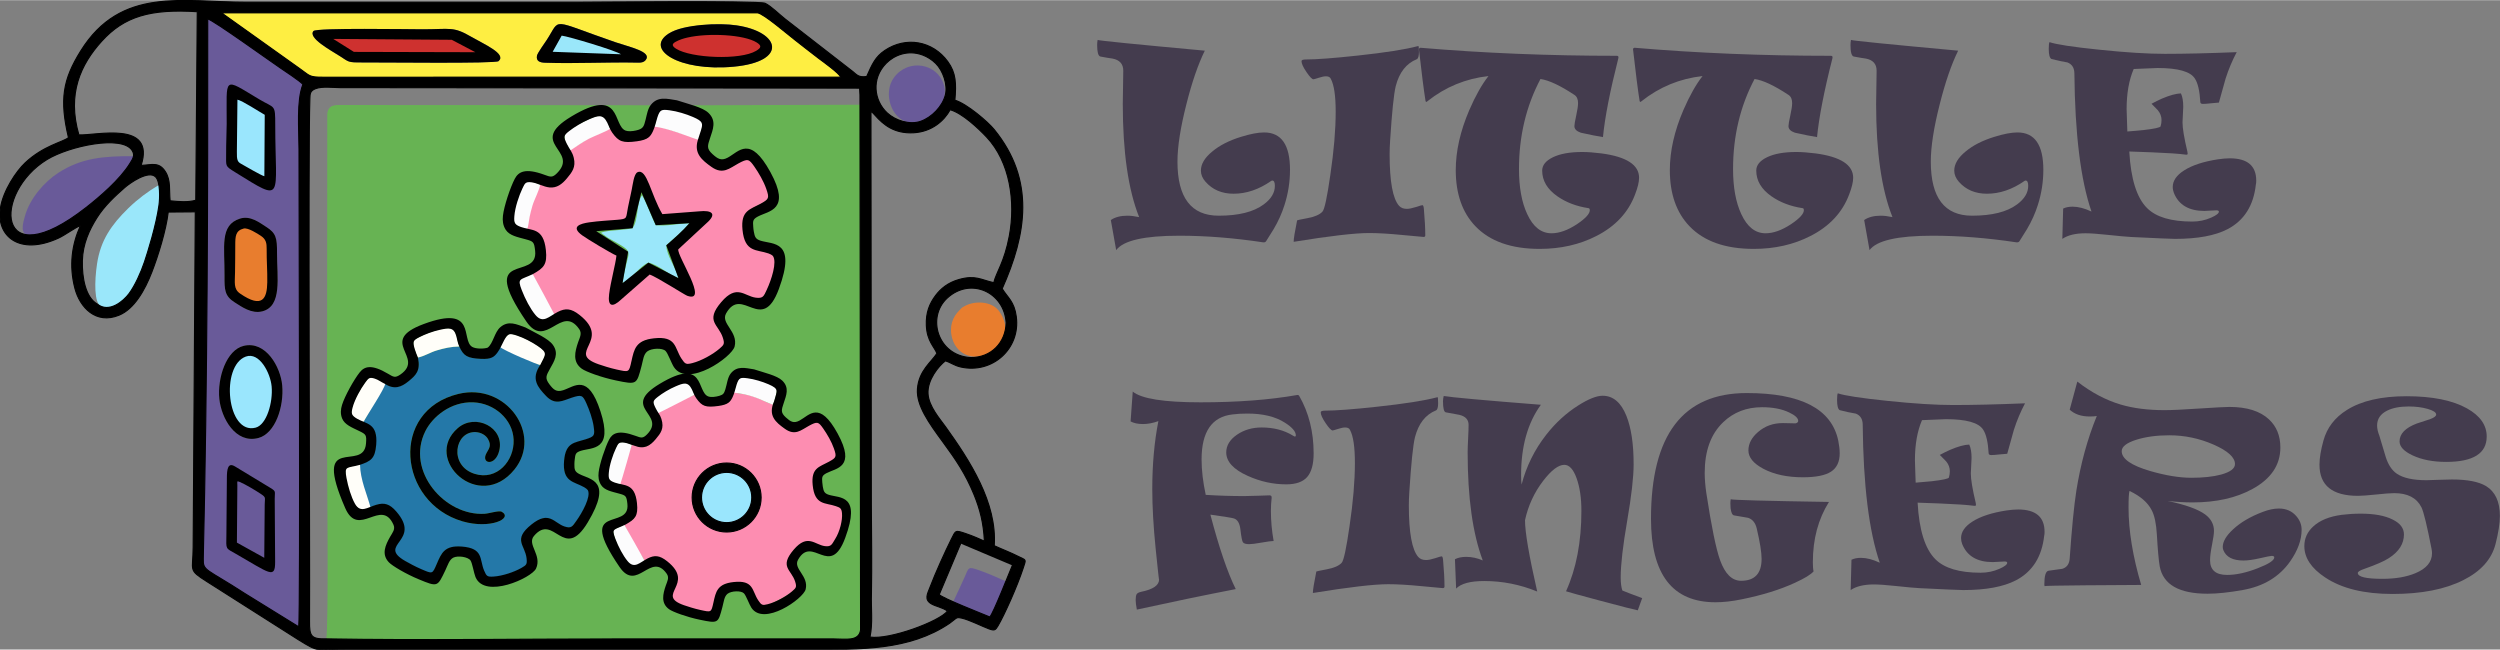 <?xml version="1.0" encoding="UTF-8"?>
<!DOCTYPE svg PUBLIC "-//W3C//DTD SVG 1.1//EN" "http://www.w3.org/Graphics/SVG/1.1/DTD/svg11.dtd">
<!-- Creator: CorelDRAW 2021 (64-Bit) -->
<svg xmlns="http://www.w3.org/2000/svg" xml:space="preserve" width="1970px" height="512px" version="1.1" style="shape-rendering:geometricPrecision; text-rendering:geometricPrecision; image-rendering:optimizeQuality; fill-rule:evenodd; clip-rule:evenodd"
viewBox="0 0 1970 511.64"
 xmlns:xlink="http://www.w3.org/1999/xlink"
 xmlns:xodm="http://www.corel.com/coreldraw/odm/2003">
 <rect x="0" y="0" width="1970" height="511.64" fill="#808080" stroke="none"/>
 <defs>
  <style type="text/css">
   <![CDATA[
    .str1 {stroke:black;stroke-width:2.36;stroke-linecap:round;stroke-linejoin:round;stroke-miterlimit:22.926}
    .str0 {stroke:black;stroke-width:0.9;stroke-linecap:round;stroke-linejoin:round;stroke-miterlimit:22.926}
    .fil12 {fill:none}
    .fil5 {fill:black}
    .fil3 {fill:#2478A8}
    .fil0 {fill:#67B353}
    .fil1 {fill:#695A99}
    .fil7 {fill:#9AE6FD}
    .fil6 {fill:#9AE7FA}
    .fil9 {fill:#CE312F}
    .fil8 {fill:#E87D2E}
    .fil10 {fill:#FCFCFD}
    .fil2 {fill:#FD8DB1}
    .fil4 {fill:#FEEE42}
    .fil11 {fill:#FFFEF9}
    .fil13 {fill:#443C4E;fill-rule:nonzero}
   ]]>
  </style>
 </defs>
 <g id="Layer_x0020_1">
  <g id="_2259562636768">
   <g>
    <path class="fil0" d="M257.07 503.24c75.84,1.32 152.9,0.05 228.87,0.05l171.02 0c9.43,0 19.77,2.24 21.18,-6.94l-0.41 -414.01 -129.56 0.46 -158.24 -0.17 -119.03 -0.06c-6.99,-0.07 -11.93,-0.49 -13.01,6.67l-0.2 256.07c0,20.31 1.37,149.5 -0.62,157.93z"/>
    <path class="fil1" d="M172.85 314.31c-1.73,-16.75 5.55,-38.77 19.24,-41.98 17.4,-4.09 28.95,16.63 30.28,31.08 1.53,16.77 -5.43,38.06 -18.8,41.56 -17.98,4.71 -29.17,-15.72 -30.72,-30.66zm16.21 -142.21c8.24,-2.65 15.5,3.23 20.62,6.45 7.97,5.01 8.65,8.84 8.62,20.75 -0.06,19.16 4.25,41.8 -11.64,45.86 -8.49,2.16 -16.4,-3.72 -21.64,-7.01 -7.96,-5 -8.17,-9.77 -8.09,-20.85 0.17,-23.22 -3.97,-40.04 12.13,-45.2zm46.91 323.12c1.37,-11.58 0.43,-339.38 0.43,-377.93 0,-15.34 -2.05,-37.91 3.09,-51 -3.39,-3.87 -74.51,-53.37 -77,-54.1 0.08,92.05 -0.11,186.83 -0.9,279.12 -0.4,46.13 -2.61,91.83 -2.87,138.01 -0.14,23.42 -4.51,14.31 34.1,39.36l43.15 26.54z"/>
    <path class="fil2" d="M460.74 178.37c6.67,-2.79 18.09,-2.99 25.52,-3.63 8.64,-0.74 8.1,-2.8 9.89,-11.45 0.96,-4.66 1.5,-9.55 2.47,-14.11 0.77,-3.66 2.11,-11.13 5.05,-12.42 5.22,-1.16 8.59,18.02 18.27,33.39 1.23,0.17 26.81,-1.78 29.65,-2.09 9.93,-1.06 12.68,0.11 3.76,7.81l-22.44 20.43c-1.13,5.16 20.81,40.41 8.63,34.49 -2.11,-0.75 -23.97,-13.88 -29.6,-15.83l-23.78 19.56c-2.96,2.79 -0.82,4.71 -6.45,3.08 -2.48,-6.29 6.23,-29.27 7.15,-38.14 -4.97,-2.1 -14.24,-8.15 -19.11,-11.06 -5.64,-3.36 -9.92,-1.79 -9.01,-10.03zm19.89 -77.66c-1.96,1.68 -12.33,5.77 -16.43,7.85 -5.5,2.8 -10.81,8.05 -15.69,8.49 3.78,9.19 5.55,12.01 -0.97,21.81 -8.84,8.58 -8.33,9.07 -21.93,5.98 -1.5,4.02 -5.33,12.01 -6.82,17.03 -0.81,2.76 -1.49,6.32 -1.95,8.75 -0.75,3.9 -0.83,7.01 -2.12,9.53 8.84,5.09 11.62,2.31 14.54,15.11 0.61,5.62 0.48,9.95 -2.36,14.33 -2.99,4.59 -4.92,3.2 -7.94,6.66 0.28,0.28 17.49,31.51 17.52,31.66 7.89,-2.94 11.89,-8.23 24.45,4.82 10.32,10.73 -3.35,20.25 -0.64,28.68 3.73,6.41 27.1,11.61 36,11.13 1.5,-7.92 3.76,-20.01 10.3,-23.65 7.83,-3.57 20.07,-2.77 25.01,4.7 5.28,8 5.43,18.95 18.72,12.15 5.03,-2.22 17.98,-9.96 20.72,-14.44 1.28,-11.81 -16.02,-16.34 -3.17,-32.08 15.45,-17.56 17.16,-2.02 32.05,-3.95 5,-4.16 12.65,-24.78 10.87,-33.93 -10.05,-7.77 -22.73,0.24 -24.86,-20.02 -1.61,-21.37 13.11,-16.17 19.61,-25.62 2.09,-7.79 -10.42,-25.32 -14.43,-30.4 -11.45,-0.26 -15.93,12.63 -27.94,6.78 -10.11,-4.92 -15.8,-13.16 -12.27,-23.81 -5.65,0.43 -26.61,-8.28 -35.89,-9.64 -5.13,9.17 -0.74,10.58 -14.72,12.15 -14.11,1.57 -13.22,-2.88 -19.66,-10.07z"/>
    <path class="fil3" d="M361.29 310.21c37.51,-9.06 66.51,31.85 44.1,59.56 -27.78,34.33 -72.79,-8.27 -44.61,-32.64 13.76,-11.91 36.97,-0.64 32.66,17.68 -3.03,12.9 -14.83,10.52 -10.07,2.02 2.14,-3.82 4.06,-5.98 1.14,-11.12 -1.61,-2.83 -5.3,-5.19 -9.64,-5.4 -16.7,-0.8 -21.37,26.46 -0.87,32.9 17.66,5.55 31.41,-10.32 30.74,-26.89 -0.65,-16.16 -15.25,-28.82 -31.79,-29.47 -17.8,-0.69 -32.16,11.43 -37.77,22.69 -15.69,31.5 15.51,67.16 46.81,65.13 3.45,-0.22 11.3,-2.77 13.36,-1.6 9.25,5.29 -9.22,13.88 -30.81,7.59 -50.89,-14.83 -57.76,-87.28 -3.25,-100.45zm-32.21 -28.59c2.24,10.51 -1.73,13.82 -7.39,18.45 -5.49,4.5 -10.88,6.82 -18.46,1.91 -5.35,10.17 -11.47,20.28 -16.95,30.58 7.17,5.46 10.9,4.53 9.83,17.64 -0.88,10.9 -4.05,12.53 -12.81,15.51 -1.02,12.39 4.81,24.1 7.48,34.27 9.88,-4.05 14.26,-4.87 21.26,3.22 20.46,23.65 -16.13,25.54 6.68,38.69 4.85,2.79 16.28,9.33 22.21,9.64 6.44,-11.63 5.5,-22.09 22.75,-20.74 20.11,1.57 11.72,13.37 19.92,23.68 7.28,1.46 22.01,-3.31 28.66,-7.56 1.25,-0.8 2.29,-1.85 2.93,-2.59 1.84,-14.29 -13.12,-17.4 3.77,-30.98 16.68,-13.43 18.35,3.44 30.66,2.22 3.93,-2.45 17.41,-22.67 14.24,-29.32 0,-0.05 -2.81,-2.54 -3.16,-2.74 -8.12,-4.7 -17.58,-3.38 -16.02,-20.66 1.6,-17.75 11.59,-12.56 23.1,-19.18 2.5,-9.02 -4.52,-25.86 -8.51,-31.5 -2.58,-1.06 -4.8,-0.57 -7.07,0.05 -7.66,2.07 -13.8,7.81 -21.59,-0.31 -6.68,-6.97 -12.1,-13.54 -4.61,-24.46 -2.45,-0.1 -12.73,-6.13 -15.84,-7.58 -2.62,-1.22 -4.22,-2.2 -7.48,-3.33 -2.98,-1.03 -5.51,-2.62 -8.63,-3.28 -4.88,5.75 -3.84,9.67 -15.12,9.09 -10.78,-0.56 -13.29,-1.97 -16.75,-9.51 -6.87,0.15 -11.87,1.34 -17.64,3.01 -5.85,1.68 -9.38,4.46 -15.46,5.78z"/>
    <path class="fil4" d="M437.94 49.02c-6.37,0 -16.2,2.02 -14.8,-5.37 0.38,-2 6.22,-10.09 7.74,-12.42 11.43,-17.49 1.54,-16.21 54.22,1.91 11.16,3.84 28.89,7.41 23.72,13.96 -2.48,2.92 -5.79,1.92 -10.88,1.93l-60 -0.01zm112.84 -29.19c58.7,-7.29 80.62,27.61 27.22,32.56 -43.12,4 -70.26,-13.85 -51.08,-26.11 6.73,-4.3 14.92,-5.34 23.86,-6.45zm-265.86 29.19c-10.87,0.06 -9.97,-0.41 -16.87,-4.83 -7.61,-4.86 -25.59,-14.53 -21.04,-19.91 2.27,-2.67 76.36,-1.37 85.92,-1.37 21.95,0 24.02,-2.5 38.46,5.93 9.94,5.8 28.06,13.49 21.46,19.17 -2.38,2.06 -91.22,0.92 -107.93,1.01zm261.03 11.61l116.54 0.01c-0.65,-2.76 -31.4,-25.83 -36.32,-29.58 -5.23,-3.98 -24.3,-20.48 -29.16,-21.12l-422.47 0 61.71 44.01c7.9,5.44 6.77,6.8 18.66,6.72l291.04 -0.04z"/>
    <path class="fil5" d="M361.29 310.21c-54.51,13.17 -47.64,85.62 3.25,100.45 21.59,6.29 40.06,-2.3 30.81,-7.59 -2.06,-1.17 -9.91,1.38 -13.36,1.6 -31.3,2.03 -62.5,-33.63 -46.81,-65.13 5.61,-11.26 19.97,-23.38 37.77,-22.69 16.54,0.65 31.14,13.31 31.79,29.47 0.67,16.57 -13.08,32.44 -30.74,26.89 -20.5,-6.44 -15.83,-33.7 0.87,-32.9 4.34,0.21 8.03,2.57 9.64,5.4 2.92,5.14 1,7.3 -1.14,11.12 -4.76,8.5 7.04,10.88 10.07,-2.02 4.31,-18.32 -18.9,-29.59 -32.66,-17.68 -28.18,24.37 16.83,66.97 44.61,32.64 22.41,-27.71 -6.59,-68.62 -44.1,-59.56z"/>
    <path class="fil6" d="M79.72 241.28c8.61,3.56 18.86,-4.2 22.72,-9.45 4.68,-6.37 9.13,-16.46 12.02,-25 3.4,-10.08 15.88,-51.16 10.74,-61.25 -8.67,5.11 -16.85,11.25 -24.09,18.32 -13.38,13.07 -21.88,25.31 -24.63,43.74 -2.05,13.71 -2.44,31.3 3.24,33.64z"/>
    <path class="fil1" d="M20.52 184.64c15.06,4.36 41.13,-14.7 48.36,-20.35 11.49,-8.99 31.24,-26.96 37.17,-41.42 -25.03,-0.16 -42.14,1.51 -60.26,13.24 -10.48,6.79 -22.31,19.85 -26.2,34.2 -1.14,4.18 -3.65,11.95 0.93,14.33z"/>
    <path class="fil6" d="M525.03 193.12c3.2,-3 6.02,-5.24 9.44,-8.29 1.58,-1.41 2.86,-2.81 4.59,-4.36l4.2 -4.76c-8.63,0.24 -18.39,2.53 -26.51,1.57 -3.75,-7.07 -6.54,-16.55 -10.81,-23.58 -4.64,5.96 -2.6,19.31 -7.51,25.96 -4.12,0.96 -8.76,1.18 -12.61,1.59 -3.34,0.36 -9.51,0.6 -12.26,2.05l5.52 3.92c24.06,13.62 15.21,6.93 11.48,35.73 7.57,-3.5 13.36,-13.31 20.38,-16.19 7.74,1.54 16.47,9.94 23.67,12.25 -1.59,-7.78 -9.53,-17.85 -9.58,-25.89z"/>
    <path class="fil1" d="M716.9 96.52c8.71,1.08 20.08,-3.9 24.75,-12.96 3.09,-5.98 3.49,-12.27 2.11,-16.95 -4.95,-16.76 -27.97,-21.18 -39.38,-5.6 -8.68,11.85 -2.5,32.99 12.52,35.51z"/>
    <path class="fil5" d="M189.06 379.65c4.13,1.75 11.94,6.36 16.44,9.36 4.4,2.94 3.14,2.8 3.09,8.36l-0.36 42 -21.55 -11.98 0.35 -45.12c0.03,-3.02 -0.75,-3.79 2.03,-2.62zm-3.84 -12.25c-5.52,-3.34 -6.49,1.52 -6.45,9.89l-0.37 44.03c-0.2,11.89 -0.84,10.17 7.53,14.97 26.39,15.14 30.95,20.11 30.87,6.24l-0.32 -49.6c-0.04,-5.85 1.32,-5.79 -3.41,-8.65l-27.85 -16.88z"/>
    <path class="fil7" d="M193.65 279.6c-22.14,7.38 -16.59,64.4 7.81,58.42 8.67,-2.28 15.47,-21.12 14.34,-33.73 -0.94,-10.4 -11.35,-28.65 -22.15,-24.69z"/>
    <path class="fil8" d="M780.53 277.22c12.47,-8.03 15.3,-20.41 6.76,-32.2 -5.75,-7.94 -19.16,-8.53 -27.35,-3.88 -2.68,1.53 -1.54,0.86 -3.94,3.21 -5.16,5.03 -8.38,12.74 -5.6,22.34 3.87,13.29 18.15,18.24 30.13,10.53z"/>
    <path class="fil5" d="M193.65 280.82c10.8,-3.96 19.46,13.07 20.4,23.47 1.14,12.61 -3.92,30.23 -12.59,32.51 -22.71,5.98 -27.92,-48.59 -7.81,-55.98zm-20.8 33.49c1.55,14.94 12.74,35.37 30.72,30.66 13.37,-3.5 20.33,-24.79 18.8,-41.56 -1.33,-14.45 -12.88,-35.17 -30.28,-31.08 -13.69,3.21 -20.97,25.23 -19.24,41.98z"/>
    <path class="fil8" d="M192 178.34c-6.43,1.64 -8.37,7.75 -8.35,14.92 0.02,7.01 0.4,14.03 0.34,21.04 -0.07,8.08 -0.17,14.9 5.14,18.56 27.26,18.81 22.2,-13.1 22.26,-30.56 0.03,-8.35 1.13,-14.07 -4.62,-17.87 -2.5,-1.65 -11.36,-6.96 -14.77,-6.09z"/>
    <path class="fil7" d="M209.23 139.61l0.44 -50.38c-5.03,-2.8 -19,-10.55 -23.16,-11.5 -0.28,13.67 -0.36,27.94 -0.65,41.61 -0.2,9.78 1.62,10.4 9.01,14.5 2.54,1.4 11.65,5.14 14.36,5.77z"/>
    <path class="fil9" d="M375.83 41.18c-0.22,-0.34 -14.03,-10.44 -19.84,-10.8l-94.64 -1.13c0.79,3.44 8.16,7.18 11.3,9.31 3.16,2.14 4.47,3.45 6.54,3.41 29.37,-0.46 69.36,2.54 96.64,-0.79z"/>
    <path class="fil9" d="M531.18 38.57c9.92,8.54 55.57,9.85 66.69,1.18 3.55,-2.77 1.86,-5.71 -1.58,-7.63 -13.06,-7.31 -52.97,-7.53 -64.67,-0.14 -2.97,1.88 -3.22,4.19 -0.44,6.59z"/>
    <path class="fil10" d="M515.69 99.64c11.71,1.18 32.93,10.38 34.6,10.22 1.73,-0.16 3.61,-11.54 3.2,-14.24 -4.46,-4.11 -23.69,-11.86 -31.74,-9.72 -5.06,3.27 -4.5,8.86 -6.06,13.74z"/>
    <path class="fil11" d="M329.08 281.62c6.08,-1.32 9.61,-4.1 15.46,-5.78 5.77,-1.67 10.77,-2.86 17.64,-3.01 -2.18,-4.74 -1.83,-10.09 -5.25,-13.93 -7.14,-2.71 -27.12,5.63 -31.15,9.36 -0.53,4.98 1.81,9.53 3.3,13.36z"/>
    <path class="fil10" d="M449.13 118.53c3.8,-2.29 9.57,-6.65 15.07,-9.45 4.1,-2.08 14.61,-6.12 16.56,-7.79 -2.35,-10.41 -6.39,-12.55 -16.48,-7.65 -6.31,3.07 -16.42,7.66 -19.39,12.65 -0.36,4.92 2.2,8.94 4.24,12.24z"/>
    <path class="fil11" d="M286.1 332.88c3.47,-6.51 16.82,-26.2 17.67,-31.14 -4.34,-2.1 -7.49,-4.76 -12.73,-4.47 -3.81,2.9 -15.35,21.31 -14.22,29.04 2.33,2.93 5.43,5.5 9.28,6.57z"/>
    <path class="fil10" d="M436.88 247.64c-0.08,-0.37 -17.18,-32.25 -17.48,-32.54l-11.24 5.28c1.8,8.03 5.83,17.09 9.57,23.04 5.11,8.14 10.26,12.98 19.15,4.22z"/>
    <path class="fil10" d="M415.49 180.23c0.92,-2.3 1.12,-5.71 1.87,-9.61 0.47,-2.43 1.4,-5.99 2.22,-8.75 1.48,-5.02 5.8,-12.85 6.03,-16.64 -4.05,-1.46 -6.45,-2.83 -11.38,-1.84 -3.83,3.92 -12.16,25.47 -8.73,32.21 2.22,3.27 6.03,4.24 9.99,4.63z"/>
    <path class="fil11" d="M394.05 273.25c2.73,2.73 30.76,14.65 31.95,14.19 1.63,-3.39 3.8,-5.68 3.63,-10.25 -2.97,-4.56 -21.45,-14.92 -28.47,-14.23 -2.86,2.18 -6,6.15 -7.11,10.29z"/>
    <path class="fil1" d="M751.11 474.03l29.53 12.65 12.68 -28.52c-3.61,-1.4 -12.23,-5.66 -21.35,-8.83 -9.49,-3.29 -8.3,-2.65 -11.91,5.39 -2.9,6.48 -5.91,12.85 -8.95,19.31z"/>
    <path class="fil11" d="M292.01 399.77c-2.67,-10.18 -8.19,-21.87 -8.32,-34.19l-11.67 2.74c0.04,8.27 1.91,23.04 8.35,30.22 4.2,4.68 6.44,3.19 11.64,1.23z"/>
    <path class="fil6" d="M434.43 41.7l60.48 1.75c-3.18,-2.63 -46.97,-16.04 -52.31,-16.6l-8.17 14.85z"/>
    <path class="fil5" d="M361.88 272.83c3.46,7.54 6.27,9.21 17.05,9.77 8.46,0.44 10.57,-1.63 13.15,-5.11 2.15,-2.92 3.57,-6.59 5.24,-9.65 2.99,-5.48 4.21,-5.46 10.07,-3.56 5.25,1.7 11.69,5.06 16.29,8.18 8.47,5.74 6.01,6.68 2.02,14.98 -7.49,10.92 -2.03,17.49 4.65,24.46 7.31,7.62 13.2,3.52 20.23,1.28 7.76,-2.49 8.55,-2.04 11.51,4.51 2.34,5.19 4.81,12.13 5.69,18.07 1.1,7.41 0.58,8 -6.33,10.24 -8.71,2.81 -15.63,2.28 -16.94,16.67 -1.56,17.29 7.77,16.43 15.9,21.13 1.08,0.62 2.14,1.43 2.89,2.44 2.39,5 -4.29,17.29 -9.32,24.28 -2.98,4.14 -3.81,5.93 -9.16,4.16 -8.23,-2.71 -11.98,-12.87 -26.06,-1.55 -14.96,12.03 -5.02,16.01 -3.82,26.67 0.53,4.69 -0.07,5.24 -4.09,7.55 -5.61,3.22 -14.95,6.38 -21.98,6.81 -4.84,0.29 -5.46,-0.16 -7.4,-4.77 -3.75,-8.92 -0.32,-17.54 -17.51,-18.88 -13.8,-1.08 -16.14,5.22 -19.82,13.74 -3.48,8.07 -3.2,7.88 -12.05,4.11 -4.85,-2.06 -9.87,-4.84 -12.75,-6.47 -22.81,-13.15 13.44,-15.31 -7.02,-38.96 -5.43,-6.27 -9.57,-7.15 -15.76,-5.35 -6.98,2.03 -12.56,6.91 -16.87,-0.85 -3.02,-5.44 -5.32,-13.25 -6.64,-20.24 -1.86,-9.92 0.27,-7.52 10.64,-10.39 8.76,-2.98 11.88,-5 12.77,-15.9 1.38,-17.07 -7.82,-16.17 -15.03,-20.4 -4.51,-2.64 -4.85,-4.03 -3.55,-8.95 1.69,-6.36 6.32,-14.59 9.88,-19.46 2.55,-3.47 3.2,-4.65 7.68,-3.17 2.71,0.89 4.85,2.64 7.79,4.05 7.58,4.92 13.17,2.5 18.66,-1.99 5.67,-4.64 9.69,-8.15 7.45,-18.66 -0.81,-2.06 -1.83,-4.33 -2.53,-6.76 -1.67,-5.87 -1.45,-6.73 3.55,-9.3 4.28,-2.21 10.64,-4.64 16.34,-5.87 6.75,-1.45 10.88,-2.31 12.89,4.99 0.71,2.6 1.02,5.38 2.29,8.15zm-92.35 46.02c-1.07,3.5 -1.41,7.12 0.09,10.77 2,4.88 7.59,7 13.33,9.79 5.55,2.7 5.98,3.13 5.46,9.89 -1.8,23.51 -42.99,-10.04 -16.36,50.94 10.54,24.13 28.38,-8.42 37.99,13.03 1.65,3.69 -0.82,6.33 -2.63,9.53 -3.69,6.53 -7.03,13.68 -1.04,20.06 2.71,2.88 13.53,9.28 23.57,13.43 15.07,6.24 14.72,5.98 20.96,-7.01 2.05,-4.26 3.02,-8.23 6.22,-10 3.63,-1.88 11.77,-0.65 13.65,2.2 1.46,2.2 2.61,9.9 3.92,13.06 7.29,17.53 44.33,0.68 47.72,-6.74 4.86,-10.62 -7.31,-18.93 -1.67,-25.62 15.85,-18.82 23.37,20.94 42.38,-10.68 20.17,-33.56 1.77,-33.64 -6.74,-38.21 -3.66,-1.96 -3.76,-3.78 -3.75,-7.7 0,-1.23 0.09,-2.45 0.25,-3.7 0.5,-4.03 0.54,-5.52 4.89,-6.86 8.86,-2.74 25.51,0.05 15.41,-31.05 -9.88,-30.42 -20.39,-19.53 -29.46,-16.65 -5.37,1.71 -7.67,-0.57 -10.83,-4.75 -3.7,-4.91 -2.43,-6.86 0.47,-12.14 3.26,-5.91 7.37,-11.77 2.32,-18.85 -3.57,-5.01 -13.67,-9.35 -21.55,-13.7 -7.11,-2.53 -13.45,-5.77 -19.87,-0.26 -4.65,3.99 -5.59,12.7 -9.94,16.11 -2.56,0.98 -9.22,1.2 -12.23,-0.58 -9.21,-5.43 3.9,-33.64 -38.25,-18 -36.87,13.67 1.51,26.04 -18.34,39.78 -4.14,2.86 -5.43,1.96 -9.64,-0.55 -13.26,-7.9 -18.76,-5.77 -22.42,-1.16 -4.49,5.65 -11.8,18.75 -13.91,25.62z"/>
    <path class="fil5" d="M374.58 40.96l-95.71 -0.25 -16.29 -10.23 93.41 0.7 18.59 9.78zm-127.57 -16.68c-4.55,5.38 13.43,15.05 21.04,19.91 6.9,4.42 6,4.89 16.87,4.83 16.71,-0.09 105.55,1.05 107.93,-1.01 6.6,-5.68 -11.52,-13.37 -21.46,-19.17 -14.44,-8.43 -16.51,-5.93 -38.46,-5.93 -9.56,0 -83.65,-1.3 -85.92,1.37z"/>
    <g>
     <path class="fil5" d="M678.14 496.35c-1.41,9.18 -11.75,6.94 -21.18,6.94l-171.02 0c-75.97,0 -153.03,1.27 -228.87,-0.05 -12.09,0.32 -13.25,-2.25 -13.17,-13.9 0.37,-51.72 -1.22,-371.9 0.27,-411.64 0.14,-3.93 0.09,-6.31 4.46,-8 5.28,-2.05 13.97,-0.84 19.29,-0.84l409.46 0.41 0.28 5.38 0.48 421.7zm105.31 -66.51c6.4,2.96 12.72,5.27 19.11,8.52 6.21,3.17 6.15,1.65 3.76,8.99 -4.69,14.35 -14.77,36.88 -19.84,45.5 -2.07,3.52 -2.75,4.11 -7.12,2.52 -5.35,-1.96 -15.22,-7.03 -21.41,-8.46 -3.71,-0.86 -3.88,-0.46 -6.71,1.76 -1.21,0.94 -2.45,1.93 -2.97,2.29 -31.94,21.66 -70.72,20.53 -109.32,20.53l-365.02 0c-25.89,-0.04 -21.89,2.87 -38.67,-7.5l-72.17 -45.86c-15.03,-9.55 -10.99,-8.15 -10.88,-26.86l1.68 -264.53 -21.33 0.18c-1.72,14.59 -8.03,34.64 -12.84,47.11 -5.6,14.54 -14.01,29.27 -25.9,34.14 -18.25,7.47 -30.86,-6.17 -34.77,-21.05 -4.75,-18.09 -2.36,-34.64 4.34,-49.48 -3.56,1.03 -12.22,7.47 -17.36,9.82 -30.97,14.15 -49.11,-1.86 -45.7,-23.59 2.18,-13.92 12.58,-29.2 19.47,-35.68 14.51,-13.64 29.66,-16.31 34.16,-19.9 -7.08,-30.02 -4.45,-45.65 9.66,-68.32 31.77,-51.04 80.46,-38.37 131.3,-38.37l258.02 0c8.56,0 145.24,-1.41 149.95,0.82 4.75,2.24 11.17,8.76 15.68,12.29l53.44 41.49c3.34,2.77 4.69,4.79 10.95,3.91 4.39,-9.83 6.79,-15.47 14.29,-20.52 16.51,-11.13 37.6,-7.67 49.61,8.79 6.48,8.88 6.72,17.22 5.58,30.37 9.62,2.92 26.08,17.14 30.95,23.11 32.55,39.98 25.46,82.51 6.33,125.44 4.29,7.08 9.55,9.99 11.13,22.12 3.3,25.25 -18.92,45.06 -43.63,39.61 -5.44,-1.21 -7.85,-3.55 -12.26,-4.88 -5.29,4.05 -14.38,15.04 -13.68,26.04 0.63,9.92 9.38,19.76 13.83,25.99 18.98,26.53 40.69,59.73 38.34,93.66zm-7.74 -3.58c-2.78,-1.29 -9.21,-4.13 -14.69,-5.96 -8.41,-2.8 -7.81,-2.76 -11.48,4.62 -4.6,9.22 -12.5,26.57 -16.59,37.42 -2.04,5.4 -4.92,9.86 1,13.32 3.53,2.05 8.63,2.73 12.69,5.66 -6.05,8.08 -45.71,22.9 -61.11,20.5 2.39,-10.96 0.74,-23.02 1.16,-34.34 0.41,-21.4 0.06,-47.77 -0.09,-70.51l-0.29 -309.5c1.51,1.26 1.88,1.65 3.3,3.24 6.74,7.55 15.21,14.54 30.37,13.71 14.32,-0.8 24.07,-9.51 28.74,-18.15 9.54,2.65 22.35,14.77 28.73,21.54 18.44,19.59 22.96,50.99 17.9,77.92 -3.89,20.72 -10.28,28.64 -12.26,36.84 -10.26,-2.24 -14.31,-6.17 -27.43,-2.48 -8.61,2.42 -14.39,7.25 -18.35,12.52 -4.83,6.42 -7.78,13.53 -7.35,23.68 0.52,12.3 6.32,16.77 8.34,22.01 -4.14,6.65 -14.26,13.48 -15.35,27.99 -0.97,12.89 9.05,26.85 19.99,41.75 10.47,14.28 17.88,25.14 24.62,41.59 4.65,11.36 7.5,22.38 8.15,36.63zm22.04 19.1c-2.65,6.17 -14.99,37.86 -17.78,40.64 -4.72,-1.99 -38.27,-15.16 -39.87,-17.69l16.91 -40.17 40.74 17.22zm-4.89 -191.19c-0.41,15.65 -11.71,27.48 -28.04,27.44 -26.05,-1.6 -34.81,-31.81 -18.44,-46.91 18.26,-16.84 45.01,-4.88 46.48,19.47zm-716.22 -14.74c-9.2,-5.23 -12.07,-20.62 -11.74,-34.16 0.33,-13.44 5.62,-24.55 11.35,-33.68 6.09,-9.72 14.66,-17.5 22,-23.96 3.92,-3.46 18.72,-13.99 24.35,-8.45 3.93,3.88 3.37,17.3 2.7,22.19 -2.19,15.97 -9.08,37.81 -11.45,44.84 -2.89,8.55 -7.43,18.55 -12.11,24.92 -4.32,5.89 -15.81,15.81 -25.1,8.3zm-39.53 -113.96c17.64,-10.7 58.85,-19.4 66.9,-7.27 2.61,3.94 0.73,6.57 -1.44,10.14 -7.95,13.08 -24.59,27.11 -34.65,34.98 -71.83,56.21 -73.71,-11.82 -30.81,-37.85zm25.05 -19.35c-9.47,-32.53 1.52,-55.6 17.87,-73.72 17.91,-19.85 38.73,-25.7 75.42,-23.36l-1.17 148.58c-6.34,1.83 -13.67,1.07 -20.22,0.44 -0.91,-8.34 0.72,-16.09 -3.83,-23.09 -5.06,-7.77 -10.51,-5.22 -19.04,-4.8 11.51,-35.63 -35.79,-23.33 -49.03,-24.05zm682.81 -31.57c-2.25,9.09 -10.68,17.79 -19.54,20.89 -8.55,3 -19.9,-0.65 -26.33,-6.64 -10.47,-9.73 -12.68,-27.14 -0.77,-39.15 6.25,-6.31 17.02,-10.85 28.77,-6.47 3.57,1.33 7.27,3.62 10.31,6.64 5.7,5.65 9.52,16.82 7.56,24.73zm-552.15 392.89c-30.56,-19.83 -32.88,-17.47 -32.65,-27.25 3.24,-139.14 3.63,-285.74 3.51,-425.51 5.12,1.49 48.54,32.8 57.18,38.65 3.2,2.17 15.52,10.3 17.85,12.96 -5.14,13.09 -3.09,35.66 -3.09,51 0,38.55 1.16,364.88 -0.22,376.46l-42.58 -26.31zm62.09 -406.77c-11.89,0.08 -10.76,-1.28 -18.66,-6.72l-61.71 -44.01 422.47 0c4.86,0.64 23.93,17.14 29.16,21.12 6.65,5.08 12.49,9.94 19.12,14.87 2.88,2.15 16.55,11.92 17.2,14.71l-116.54 -0.01 -291.04 0.04z"/>
     <path id="_1" class="fil12 str0" d="M678.14 496.35c-1.41,9.18 -11.75,6.94 -21.18,6.94l-171.02 0c-75.97,0 -153.03,1.27 -228.87,-0.05 -12.09,0.32 -13.25,-2.25 -13.17,-13.9 0.37,-51.72 -1.22,-371.9 0.27,-411.64 0.14,-3.93 0.09,-6.31 4.46,-8 5.28,-2.05 13.97,-0.84 19.29,-0.84l409.46 0.41 0.28 5.38 0.48 421.7zm105.31 -66.51c6.4,2.96 12.72,5.27 19.11,8.52 6.21,3.17 6.15,1.65 3.76,8.99 -4.69,14.35 -14.77,36.88 -19.84,45.5 -2.07,3.52 -2.75,4.11 -7.12,2.52 -5.35,-1.96 -15.22,-7.03 -21.41,-8.46 -3.71,-0.86 -3.88,-0.46 -6.71,1.76 -1.21,0.94 -2.45,1.93 -2.97,2.29 -31.94,21.66 -70.72,20.53 -109.32,20.53l-365.02 0c-25.89,-0.04 -21.89,2.87 -38.67,-7.5l-72.17 -45.86c-15.03,-9.55 -10.99,-8.15 -10.88,-26.86l1.68 -264.53 -21.33 0.18c-1.72,14.59 -8.03,34.64 -12.84,47.11 -5.6,14.54 -14.01,29.27 -25.9,34.14 -18.25,7.47 -30.86,-6.17 -34.77,-21.05 -4.75,-18.09 -2.36,-34.64 4.34,-49.48 -3.56,1.03 -12.22,7.47 -17.36,9.82 -30.97,14.15 -49.11,-1.86 -45.7,-23.59 2.18,-13.92 12.58,-29.2 19.47,-35.68 14.51,-13.64 29.66,-16.31 34.16,-19.9 -7.08,-30.02 -4.45,-45.65 9.66,-68.32 31.77,-51.04 80.46,-38.37 131.3,-38.37l258.02 0c8.56,0 145.24,-1.41 149.95,0.82 4.75,2.24 11.17,8.76 15.68,12.29l53.44 41.49c3.34,2.77 4.69,4.79 10.95,3.91 4.39,-9.83 6.79,-15.47 14.29,-20.52 16.51,-11.13 37.6,-7.67 49.61,8.79 6.48,8.88 6.72,17.22 5.58,30.37 9.62,2.92 26.08,17.14 30.95,23.11 32.55,39.98 25.46,82.51 6.33,125.44 4.29,7.08 9.55,9.99 11.13,22.12 3.3,25.25 -18.92,45.06 -43.63,39.61 -5.44,-1.21 -7.85,-3.55 -12.26,-4.88 -5.29,4.05 -14.38,15.04 -13.68,26.04 0.63,9.92 9.38,19.76 13.83,25.99 18.98,26.53 40.69,59.73 38.34,93.66zm-7.74 -3.58c-2.78,-1.29 -9.21,-4.13 -14.69,-5.96 -8.41,-2.8 -7.81,-2.76 -11.48,4.62 -4.6,9.22 -12.5,26.57 -16.59,37.42 -2.04,5.4 -4.92,9.86 1,13.32 3.53,2.05 8.63,2.73 12.69,5.66 -6.05,8.08 -45.71,22.9 -61.11,20.5 2.39,-10.96 0.74,-23.02 1.16,-34.34 0.41,-21.4 0.06,-47.77 -0.09,-70.51l-0.29 -309.5c1.51,1.26 1.88,1.65 3.3,3.24 6.74,7.55 15.21,14.54 30.37,13.71 14.32,-0.8 24.07,-9.51 28.74,-18.15 9.54,2.65 22.35,14.77 28.73,21.54 18.44,19.59 22.96,50.99 17.9,77.92 -3.89,20.72 -10.28,28.64 -12.26,36.84 -10.26,-2.24 -14.31,-6.17 -27.43,-2.48 -8.61,2.42 -14.39,7.25 -18.35,12.52 -4.83,6.42 -7.78,13.53 -7.35,23.68 0.52,12.3 6.32,16.77 8.34,22.01 -4.14,6.65 -14.26,13.48 -15.35,27.99 -0.97,12.89 9.05,26.85 19.99,41.75 10.47,14.28 17.88,25.14 24.62,41.59 4.65,11.36 7.5,22.38 8.15,36.63zm22.04 19.1c-2.65,6.17 -14.99,37.86 -17.78,40.64 -4.72,-1.99 -38.27,-15.16 -39.87,-17.69l16.91 -40.17m35.85 -173.97c-0.41,15.65 -11.71,27.48 -28.04,27.44 -26.05,-1.6 -34.81,-31.81 -18.44,-46.91 18.26,-16.84 45.01,-4.88 46.48,19.47zm-716.22 -14.74c-9.2,-5.23 -12.07,-20.62 -11.74,-34.16 0.33,-13.44 5.62,-24.55 11.35,-33.68 6.09,-9.72 14.66,-17.5 22,-23.96 3.92,-3.46 18.72,-13.99 24.35,-8.45 3.93,3.88 3.37,17.3 2.7,22.19 -2.19,15.97 -9.08,37.81 -11.45,44.84 -2.89,8.55 -7.43,18.55 -12.11,24.92 -4.32,5.89 -15.81,15.81 -25.1,8.3zm-39.53 -113.96c17.64,-10.7 58.85,-19.4 66.9,-7.27 2.61,3.94 0.73,6.57 -1.44,10.14 -7.95,13.08 -24.59,27.11 -34.65,34.98 -71.83,56.21 -73.71,-11.82 -30.81,-37.85zm25.05 -19.35c-9.47,-32.53 1.52,-55.6 17.87,-73.72 17.91,-19.85 38.73,-25.7 75.42,-23.36l-1.17 148.58c-6.34,1.83 -13.67,1.07 -20.22,0.44 -0.91,-8.34 0.72,-16.09 -3.83,-23.09 -5.06,-7.77 -10.51,-5.22 -19.04,-4.8 11.51,-35.63 -35.79,-23.33 -49.03,-24.05zm682.81 -31.57c-2.25,9.09 -10.68,17.79 -19.54,20.89 -8.55,3 -19.9,-0.65 -26.33,-6.64 -10.47,-9.73 -12.68,-27.14 -0.77,-39.15 6.25,-6.31 17.02,-10.85 28.77,-6.47 3.57,1.33 7.27,3.62 10.31,6.64 5.7,5.65 9.52,16.82 7.56,24.73zm-552.15 392.89c-30.56,-19.83 -32.88,-17.47 -32.65,-27.25 3.24,-139.14 3.63,-285.74 3.51,-425.51 5.12,1.49 48.54,32.8 57.18,38.65 3.2,2.17 15.52,10.3 17.85,12.96 -5.14,13.09 -3.09,35.66 -3.09,51 0,38.55 1.16,364.88 -0.22,376.46l-42.58 -26.31zm62.09 -406.77c-11.89,0.08 -10.76,-1.28 -18.66,-6.72l-61.71 -44.01 422.47 0c4.86,0.64 23.93,17.14 29.16,21.12 6.65,5.08 12.49,9.94 19.12,14.87 2.88,2.15 16.55,11.92 17.2,14.71l-116.54 -0.01 -291.04 0.04z"/>
    </g>
    <path class="fil5" d="M482.47 104.41c5.04,7.1 8.26,8.26 19.47,6.74 8.8,-1.2 10.57,-3.73 12.54,-7.82 1.66,-3.43 2.4,-7.48 3.53,-10.97 2.01,-6.22 3.27,-6.44 9.67,-5.62 5.74,0.73 13.03,2.94 18.38,5.26 7.98,3.45 7.94,5.06 6.31,10.52 -0.79,2.66 -1.8,5.29 -2.55,7.88 -3.05,10.4 3.31,15.59 10.79,20.92 9.01,6.42 14.28,1.06 21.08,-2.62 7.52,-4.07 8.42,-3.76 12.74,2.41 3.42,4.89 7.32,11.56 9.38,17.51 2.57,7.41 2.16,8.12 -4.53,11.77 -8.42,4.59 -15.66,5.39 -14.2,20.47 1.76,18.11 11.2,15.41 20.49,18.67 1.23,0.43 2.48,1.06 3.45,1.95 3.44,4.69 -1.05,18.65 -4.87,26.82 -2.27,4.85 -2.77,6.85 -8.63,6.08 -9.01,-1.2 -14.85,-10.94 -27.15,3.47 -13.06,15.3 -2.04,17.47 1.27,28.21 1.46,4.73 0.94,5.42 -2.75,8.58 -5.15,4.41 -14.15,9.48 -21.31,11.29 -4.94,1.24 -5.66,0.9 -8.56,-3.48 -5.6,-8.45 -3.74,-18 -21.7,-16.03 -14.43,1.58 -15.61,8.52 -17.74,18.01 -2.02,8.99 -1.77,8.74 -11.62,6.58 -5.39,-1.17 -11.11,-3.06 -14.39,-4.18 -26.05,-9.1 10.86,-18.39 -14.82,-38.76 -6.81,-5.41 -11.25,-5.51 -17.27,-2.44 -6.79,3.45 -11.6,9.56 -17.54,2.4 -4.17,-5.01 -8.07,-12.61 -10.78,-19.55 -3.85,-9.85 -1.18,-7.8 8.93,-12.77 8.45,-4.78 11.27,-7.47 10.06,-18.87 -1.9,-17.85 -11.2,-15.14 -19.45,-18.08 -5.16,-1.84 -5.79,-3.22 -5.4,-8.53 0.5,-6.88 3.66,-16.26 6.39,-21.97 1.94,-4.07 2.39,-5.41 7.29,-4.76 4.6,0.6 9.26,3.55 14,4.02 5.82,0.59 9.89,-2.58 13.65,-7.05 4.17,-4.98 7.28,-8.89 5.51,-16.26 -1.14,-4.77 -3.32,-6.74 -5.39,-10.89 -2.87,-5.72 -2.81,-6.64 1.84,-10.27 3.98,-3.1 10.06,-6.85 15.69,-9.22 6.67,-2.81 10.75,-4.5 14.24,2.63 1.25,2.54 2.11,5.35 3.95,7.95zm-86.16 65.38c-0.42,3.81 -0.06,7.61 2.19,11.08 3.01,4.64 9.18,5.73 15.64,7.49 6.23,1.7 6.77,2.06 7.55,9.12 2.72,24.57 -46.24,-1.97 -6.94,55.66 15.55,22.79 27.59,-14.2 41.67,6.02 2.42,3.48 0.38,6.68 -0.86,10.33 -2.53,7.45 -4.57,15.45 2.84,20.86 3.35,2.45 15.74,6.93 26.89,9.25 16.74,3.5 16.33,3.29 20.23,-11.3 1.28,-4.79 1.5,-9.06 4.46,-11.51 3.37,-2.65 12,-2.97 14.49,-0.4 1.93,1.99 4.61,9.69 6.57,12.69 10.92,16.64 45.8,-7.93 47.85,-16.23 2.93,-11.88 -11.22,-18.08 -6.72,-26.07 12.67,-22.47 28.16,17.03 41.58,-19.25 14.24,-38.49 -4.72,-34.99 -14.38,-38.04 -4.15,-1.31 -4.6,-3.16 -5.36,-7.2 -0.24,-1.27 -0.38,-2.55 -0.46,-3.86 -0.28,-4.25 -0.52,-5.79 3.7,-8.02 8.59,-4.55 26.28,-4.92 9.82,-34.99 -16.1,-29.4 -24.8,-16.14 -33.58,-11.4 -5.19,2.8 -8.01,0.9 -12.08,-2.8 -4.77,-4.33 -3.84,-6.59 -1.88,-12.59 2.2,-6.72 5.3,-13.55 -1.28,-19.87 -4.65,-4.47 -15.9,-6.97 -24.86,-9.91 -7.82,-1.22 -14.99,-3.33 -20.52,3.6 -2.42,3.02 -3.12,7.56 -4.13,11.64 -1.39,5.62 -1.97,7.28 -7.6,8.54 -2.8,0.63 -6.04,0.87 -8.09,0.13 -10.54,-3.8 -2.53,-35.41 -42.9,-11.1 -35.31,21.26 6.62,26.53 -11.15,44.55 -3.7,3.76 -5.21,3.08 -10.03,1.32 -15.19,-5.57 -20.45,-2.3 -23.32,3.16 -3.52,6.69 -8.51,21.62 -9.34,29.1z"/>
    <path class="fil2" d="M547.43 310.65c-1.75,1.49 -12.05,4.25 -15.71,6.11 -4.92,2.5 -10.26,7.03 -14.62,7.43 2.7,8.78 6.67,11.68 -0.29,20.29 -6.68,8.25 -6.77,8.46 -18.92,5.7 -0.89,3.36 -4.43,10.38 -5.76,14.87 -0.73,2.46 -1.45,5.64 -1.87,7.81 -0.67,3.49 -1.34,6.2 -1.97,8.28 7.9,4.55 11.23,1.91 12.98,13.74 0.55,5.02 1.02,8.9 -1.52,12.81 -2.67,4.1 -5.47,2.49 -8.17,5.59 1.18,1.15 5.97,11.97 7.86,15.25 1.02,1.77 2.55,4.38 4.13,6.64 1.85,2.66 3.46,4.04 4.03,6.76 7.05,-2.63 11.25,-6.56 22.48,5.1 9.22,9.59 -2.84,17.3 -0.42,24.84 3.33,5.72 23.02,10.23 31.39,10.72 1.33,-7.07 3.35,-18.66 9.2,-21.91 6.63,-2.21 17.26,-3.12 21.67,3.56 4.72,7.14 5.48,17.01 16.69,10.78 4.49,-1.98 16.78,-8.19 19.23,-12.19 1.14,-10.56 -14.32,-14.6 -2.83,-28.67 13.5,-15.1 14.89,-0.76 29.56,-3.85 5.07,-2.76 11.33,-20.44 8.79,-30 -8.98,-6.94 -20.31,0.22 -22.21,-17.89 -2.16,-20.52 12.91,-12.34 17.52,-22.89 1.86,-6.96 -9.32,-22.63 -12.9,-27.16 -10.22,-0.24 -14.23,11.28 -24.97,6.05 -8.37,-4.07 -13.34,-10.69 -11.52,-19.21 -1.19,-1.28 1.31,-0.32 -3.21,-1.67 -3.8,-1.14 -10.43,-6.52 -26.17,-8.1l-1.02 -2.05c-4.59,8.19 -1.77,10.6 -14.26,12 -12.61,1.41 -11.44,-2.32 -17.19,-8.74z"/>
    <path class="fil10" d="M578.31 309.25c11.87,1.19 19.46,4.65 24.11,6.77 0.69,0.32 6.28,2.68 6.55,2.7 0.56,0.05 3.64,-9.85 3.19,-12.87 -3.99,-3.68 -21.18,-10.61 -28.37,-8.69 -4.71,3.05 -4.01,8.04 -5.48,12.09z"/>
    <path class="fil10" d="M518.37 325.48c1.3,-0.45 28.73,-14.51 28.8,-14.57 -2.1,-9.3 -6.05,-11.55 -15.07,-7.17 -5.64,2.74 -14.83,7.18 -17.48,11.64 -0.32,4.4 1.93,7.15 3.75,10.1z"/>
    <path class="fil10" d="M507.95 441.69c-0.07,-0.33 -15.84,-28.28 -16.11,-28.54l-8.97 4.36c1.61,7.18 4.51,15.85 8.48,20.87 4.57,7.27 8.67,11.14 16.6,3.31z"/>
    <path class="fil10" d="M488.75 381.48c1.1,-2.76 9.12,-31.1 9.14,-31.3 -3.62,-1.31 -5.68,-2.53 -10.08,-1.65 -3.42,3.5 -11.11,22.91 -8.04,28.94 1.98,2.92 5.43,3.66 8.98,4.01z"/>
    <path class="fil5" d="M548.7 313.7c4.5,6.34 7.37,7.38 17.39,6.02 7.87,-1.07 9.44,-3.33 11.21,-6.99 1.48,-3.06 2.14,-6.68 3.15,-9.79 1.8,-5.57 2.93,-5.76 8.64,-5.03 5.14,0.65 11.65,2.62 16.43,4.69 8.79,3.81 6.69,5.11 4.46,13.44 -4.99,11.36 1.17,16.45 8.54,21.71 8.05,5.74 12.76,0.94 18.83,-2.35 6.72,-3.63 7.53,-3.35 11.39,2.16 3.05,4.37 6.54,10.32 8.38,15.64 2.3,6.63 1.93,7.26 -4.05,10.52 -7.52,4.11 -13.99,4.82 -12.68,18.29 1.56,16.19 10.01,13.77 18.3,16.68 3.35,1.17 4.38,1.62 4.79,5.36 0.62,5.73 -1.9,15.05 -5.29,20.36 -2.56,4.02 -2.9,6.46 -8.13,5.77 -8.05,-1.07 -13.61,-10.11 -24.6,2.76 -11.67,13.67 -1.83,15.61 1.13,25.21 1.3,4.23 0.84,4.84 -2.46,7.66 -4.6,3.94 -12.64,8.48 -19.04,10.09 -4.41,1.11 -5.06,0.8 -7.65,-3.1 -5,-7.56 -3.34,-16.09 -19.4,-14.33 -12.88,1.41 -13.94,7.61 -15.84,16.09 -1.81,8.03 -1.59,7.81 -10.39,5.89 -4.82,-1.06 -9.92,-2.74 -12.86,-3.74 -23.28,-8.14 9.71,-16.43 -13.24,-34.64 -6.08,-4.83 -10.05,-4.92 -15.43,-2.18 -6.07,3.08 -10.36,8.54 -15.68,2.15 -3.72,-4.49 -7.2,-11.27 -9.63,-17.48 -3.44,-8.8 -1.05,-6.96 7.99,-11.41 7.54,-4.27 10.06,-6.67 8.98,-16.86 -1.7,-15.95 -10.01,-13.52 -17.38,-16.16 -4.61,-1.64 -5.17,-2.87 -4.82,-7.62 0.44,-6.14 3.27,-14.53 5.7,-19.63 1.74,-3.64 2.14,-4.83 6.52,-4.25 2.65,0.34 4.93,1.58 7.88,2.37 7.83,3.21 12.55,0.01 16.82,-5.08 4.01,-4.77 6.92,-8.45 4.52,-16.03 -0.62,-1.94 -1.11,-2.76 -2.19,-4.44 -0.76,-1.19 -1.54,-2.44 -2.22,-3.79 -2.56,-5.11 -2.51,-5.93 1.65,-9.17 3.55,-2.78 8.99,-6.12 14.02,-8.24 5.96,-2.52 9.61,-4.02 12.73,2.34 1.11,2.27 1.88,4.78 3.53,7.11zm-76.99 58.42c-0.38,3.41 -0.06,6.8 1.95,9.9 2.69,4.15 8.2,5.12 13.98,6.7 5.57,1.51 6.04,1.83 6.74,8.15 2.43,21.95 -41.32,-1.76 -6.19,49.73 13.89,20.37 24.65,-12.69 37.22,5.38 2.17,3.11 0.35,5.97 -0.76,9.23 -2.26,6.66 -4.09,13.81 2.54,18.65 2.99,2.18 14.06,6.18 24.03,8.26 14.95,3.12 14.59,2.94 18.07,-10.1 1.14,-4.28 1.34,-8.1 3.98,-10.28 3.02,-2.37 10.73,-2.66 12.95,-0.36 1.73,1.77 4.12,8.66 5.88,11.34 9.76,14.86 40.92,-7.09 42.75,-14.51 2.62,-10.61 -10.02,-16.15 -6,-23.29 11.32,-20.08 25.16,15.21 37.16,-17.2 12.72,-34.4 -4.22,-31.27 -12.86,-33.99 -3.7,-1.17 -4.11,-2.83 -4.79,-6.44 -0.21,-1.13 -0.34,-2.27 -0.41,-3.45 -0.25,-3.79 -0.47,-5.18 3.31,-7.17 7.67,-4.06 23.49,-4.39 8.78,-31.26 -14.39,-26.27 -22.17,-14.43 -30.01,-10.19 -4.64,2.5 -7.16,0.81 -10.8,-2.5 -4.26,-3.87 -3.43,-5.89 -1.67,-11.25 1.96,-6.01 4.73,-12.11 -1.15,-17.76 -4.16,-3.99 -14.21,-6.22 -22.22,-8.85 -6.98,-1.09 -13.39,-2.97 -18.33,3.21 -2.59,3.25 -2.97,8.42 -4.27,12.51 -1.01,3.16 -1.55,4.18 -4.65,5.12 -2.76,0.84 -6.56,1.33 -8.79,0.52 -9.42,-3.39 -2.26,-31.64 -38.34,-9.91 -31.55,19 5.92,23.71 -9.96,39.81 -3.31,3.35 -4.66,2.75 -8.96,1.17 -13.58,-4.97 -18.27,-2.05 -20.84,2.83 -3.15,5.98 -7.6,19.32 -8.34,26z"/>
    <ellipse class="fil7 str1" cx="572.59" cy="391.86" rx="23.66" ry="22.66"/>
    <path class="fil5 str0" d="M572.59 364.69c15.01,0 27.17,12.16 27.17,27.17 0,15 -12.16,27.17 -27.17,27.17 -15,0 -27.17,-12.17 -27.17,-27.17 0,-15.01 12.17,-27.17 27.17,-27.17zm0 7.35c10.94,0 19.82,8.87 19.82,19.82 0,10.94 -8.88,19.81 -19.82,19.81 -10.94,0 -19.81,-8.87 -19.81,-19.81 0,-10.95 8.87,-19.82 19.81,-19.82z"/>
    <path class="fil5" d="M525.03 193.12l9.58 25.89 -23.67 -12.25 -20.38 16.19 4.42 -24.76 -25.15 -16.19 28.68 -2.35 6.93 -28.37 11.31 26 26.51 -1.57c-5.64,6.39 -11.82,11.78 -18.23,17.41zm-66.27 -7.86c4.25,3.08 22.74,14.17 27,15.98 -0.68,6.63 -4.58,20.72 -5.77,30.35 -1.22,9.85 2.56,10.78 9.49,4.24l22.46 -19.68c5.63,1.95 27.49,16 29.6,16.75 17.45,6.18 -8.18,-31.44 -7.05,-36.6l22.05 -20.43c8.92,-7.7 4.32,-10.58 -5.61,-9.52l-28.99 2.21c-9.16,-15.36 -12.06,-36.32 -19.52,-33.05 -2.94,1.29 -3.82,10.01 -4.6,13.67 -0.96,4.56 -2.03,9.45 -2.99,14.11 -1.79,8.65 0.07,8.99 -8.57,9.74 -4.99,0.43 -14.41,0.9 -22.06,2.01 -6.7,0.96 -14.97,3.3 -5.44,10.22z"/>
    <path class="fil5" d="M192 179.91c3.41,-0.87 11.05,4.09 13.55,5.74 4.12,2.72 4.63,5.81 4.58,10.41 -0.1,8.84 0.64,17.63 0.48,26.28 -0.22,12.39 -3.61,21.11 -21.48,8.77 -5.31,-3.66 -3.99,-8.73 -3.92,-16.81 0.06,-7.01 0.21,-14.03 0.18,-21.04 -0.02,-7.17 0.18,-11.71 6.61,-13.35zm-2.94 -7.81c-16.1,5.16 -11.96,21.98 -12.13,45.2 -0.08,11.08 0.13,15.85 8.09,20.85 5.24,3.29 13.15,9.17 21.64,7.01 15.89,-4.06 11.58,-26.7 11.64,-45.86 0.03,-11.91 -0.65,-15.74 -8.62,-20.75 -5.12,-3.22 -12.38,-9.1 -20.62,-6.45z"/>
    <path class="fil5" d="M208.31 138.69c-2.38,-0.55 -14.76,-7.78 -18.51,-9.9 -2.6,-1.47 -3.28,-3.01 -3.14,-9.45 0.29,-13.67 0.16,-27.34 0.44,-41.01 4.16,0.95 16.49,9.16 21.51,11.96l-0.3 48.4zm-23.01 -3.15c39.37,24.42 31.59,21.05 31.59,-37.25 0,-16.71 -0.24,-12.81 -12.72,-20.27 -29,-17.33 -25.4,-18.35 -25.54,19.27 -0.02,6.77 -0.5,15.48 -0.44,23.37 0.08,10.47 -1.23,9.7 7.11,14.88z"/>
    <path class="fil5" d="M435.49 40.64l7.11 -12.74c5.34,0.57 43.52,12.06 46.7,14.69l-53.81 -1.95zm67.22 8.54c2.55,0.06 4.51,-0.19 6.11,-2.08 5.17,-6.55 -12.56,-10.12 -23.72,-13.96 -52.68,-18.12 -42.79,-19.4 -54.22,-1.91 -1.52,2.33 -7.36,10.42 -7.74,12.42 -0.83,4.38 2.28,5.45 6.28,5.6 23.84,0.88 49.04,-0.61 73.29,-0.07z"/>
    <path class="fil5" d="M541.69 29.42c16.55,-3.77 44.59,-2.41 54.59,3.88 4.03,2.54 3.63,4.14 -0.42,6.57 -12.52,7.51 -51.44,5.79 -63.13,-1.67 -3.81,-2.43 -2.98,-3.95 -0.36,-5.42 2.86,-1.6 6.15,-2.64 9.32,-3.36zm-14.77 -3.14c-19.18,12.26 7.96,30.11 51.08,26.11 43.09,-3.99 37.14,-27.48 2.41,-32.58 -13.6,-2 -41.79,-1.01 -53.49,6.47z"/>
   </g>
   <g id="_2259562637104">
    <path class="fil13" d="M1016.52 133.66c0,9.45 -1.45,18.69 -4.33,27.7 -2.05,6.51 -4.91,12.85 -8.53,18.98 -2.02,3.14 -3.98,6.28 -5.93,9.49 -0.51,0.8 -1.35,1.12 -2.53,0.93 -23.12,-3.47 -45.11,-5.2 -65.95,-5.2 -27.58,0 -44.12,3.79 -49.7,11.35l-4.23 -23.72c3.37,-2.28 7.73,-3.4 13.05,-3.4 2.66,0 5.77,0.38 9.27,1.12 -8.6,-21.57 -12.89,-51.33 -12.89,-89.19 0,-2.79 0.06,-7.12 0.19,-12.89 0.13,-5.8 0.19,-10.23 0.19,-13.3 0,-5.29 -2.85,-8.5 -8.53,-9.56 -2.05,-0.26 -5.22,-0.8 -9.52,-1.6 -1.7,-0.45 -2.53,-3.46 -2.53,-9.04 0,-1.45 0.13,-2.79 0.38,-4.04 1.19,0.57 29.34,3.4 84.45,8.46 -5.32,10.84 -10.16,24.91 -14.52,42.26 -4.68,18.34 -7.02,33.4 -7.02,45.23 0,28.38 10.83,42.55 32.51,42.55 15.71,0 27.54,-2.98 35.49,-8.91 5.83,-4.33 8.75,-9.17 8.75,-14.56 0,-2.82 -0.67,-4.23 -2.05,-4.23 -0.32,0 -0.64,0.13 -0.96,0.38 -9.59,6.67 -19.43,10.01 -29.53,10.01 -9.2,0 -16.58,-3.14 -22.09,-9.4 -2.44,-2.76 -3.66,-5.7 -3.66,-8.81 0,-5.17 2.99,-10.17 8.95,-15.04 5.74,-4.84 13.3,-8.69 22.63,-11.57 7.41,-2.31 13.47,-3.47 18.25,-3.47 13.59,0 20.39,9.81 20.39,29.47z"/>
    <path id="_1_0" class="fil13" d="M1123.12 185.31c0,0.8 -0.45,1.22 -1.32,1.22 -0.67,0 -6.28,-0.52 -16.77,-1.54 -10.48,-1.03 -19.2,-1.54 -26.16,-1.54 -11.28,0 -31.1,2.31 -59.47,6.92 0,-2.31 0.9,-7.95 2.73,-16.93 0.06,-0.12 2.75,-0.7 8.08,-1.7 5.73,-1.05 9.71,-2.78 11.89,-5.16 1.64,-1.76 3.69,-11.38 6.19,-28.85 2.82,-18.98 4.23,-35.59 4.23,-49.89 0,-12.5 -1.28,-21.16 -3.85,-25.93 -0.58,-1.32 -1.86,-1.96 -3.84,-1.96 -1.45,0 -3.34,0.38 -5.74,1.19 -2.38,0.77 -3.75,1.15 -4.11,1.15 -1.06,0 -2.92,-1.89 -5.51,-5.74 -2.6,-3.81 -3.88,-6.67 -3.88,-8.56 0,-0.86 1.15,-1.31 3.46,-1.31 8.4,0 22.03,-1.03 40.88,-3.08 21.61,-2.31 37.48,-4.81 47.61,-7.5 0.38,-0.39 0.58,1.22 0.58,4.77 0,3.24 -0.58,5.1 -1.7,5.61 -8.31,3.37 -13.82,10.46 -16.58,21.23 -1.51,6.15 -2.98,20.42 -4.42,42.86 -0.26,4.07 -0.39,7.63 -0.39,10.71 0,21.67 2.5,35.27 7.5,40.78 1.45,1.57 3.47,2.34 6.03,2.34 1.83,0 4.2,-0.48 7.18,-1.44 2.98,-0.99 4.68,-1.47 5.13,-1.47 0.55,0 0.93,0.89 1.13,2.72 0.73,8.43 1.12,15.49 1.12,21.1z"/>
    <path id="_2" class="fil13" d="M1291.59 139.91c0,3.27 -1.02,7.6 -3.11,13.01 -5.32,14.27 -15.51,25.24 -30.61,32.9 -13.21,6.76 -28.09,10.13 -44.6,10.13 -22.38,0 -39.24,-5.96 -50.65,-17.86 -10.33,-10.77 -15.49,-25.52 -15.49,-44.24 0,-14.94 3.56,-30.71 10.64,-47.23 4.94,-11.41 10.01,-20.35 15.14,-26.86 -17.93,1.98 -33.96,8.59 -48.09,19.81 -0.77,0.8 -1.25,0.74 -1.51,-0.19 -1.35,-8.4 -3.08,-22.06 -5.23,-41.01 0.07,-0.35 0.45,-0.67 1.13,-0.93 49.59,4.23 101.24,6.35 154.91,6.35 1.06,0 1.44,0.64 1.12,1.96 -6.57,25.87 -10.61,46.58 -12.11,62.1 -4.49,-0.71 -10.33,-1.86 -17.45,-3.46 -3.36,-1.16 -5.06,-2.86 -5.06,-5.2 0,-1.25 0.48,-4.04 1.44,-8.4 0.96,-4.36 1.44,-7.6 1.44,-9.74 0,-3.08 -0.96,-5.23 -2.91,-6.48 -11.22,-7.41 -20.14,-11.57 -26.71,-12.5 -11.28,21.35 -16.93,45.01 -16.93,70.91 0,14.43 2.15,26.26 6.48,35.53 4.65,10.1 11.03,15.13 19.17,15.13 6.06,0 12.73,-2.37 20.01,-7.15 6.76,-4.55 10.13,-8.21 10.13,-11 0,-1.12 -0.39,-1.66 -1.12,-1.66 -9.46,-1.45 -17.57,-4.56 -24.37,-9.3 -8.02,-5.58 -12.02,-12.34 -12.02,-20.3 0,-4.26 2.82,-7.75 8.49,-10.51 5.68,-2.76 13.37,-4.14 23.05,-4.14 4.33,0 9.4,0.39 15.23,1.12 19.72,2.63 29.59,9.05 29.59,19.21z"/>
    <path id="_3" class="fil13" d="M1460.3 139.91c0,3.27 -1.03,7.6 -3.11,13.01 -5.32,14.27 -15.52,25.24 -30.62,32.9 -13.21,6.76 -28.08,10.13 -44.6,10.13 -22.37,0 -39.24,-5.96 -50.65,-17.86 -10.33,-10.77 -15.49,-25.52 -15.49,-44.24 0,-14.94 3.56,-30.71 10.65,-47.23 4.93,-11.41 10,-20.35 15.13,-26.86 -17.92,1.98 -33.95,8.59 -48.09,19.81 -0.77,0.8 -1.25,0.74 -1.51,-0.19 -1.34,-8.4 -3.08,-22.06 -5.22,-41.01 0.06,-0.35 0.45,-0.67 1.12,-0.93 49.6,4.23 101.25,6.35 154.91,6.35 1.06,0 1.45,0.64 1.13,1.96 -6.58,25.87 -10.61,46.58 -12.12,62.1 -4.49,-0.71 -10.32,-1.86 -17.44,-3.46 -3.37,-1.16 -5.07,-2.86 -5.07,-5.2 0,-1.25 0.48,-4.04 1.44,-8.4 0.97,-4.36 1.45,-7.6 1.45,-9.74 0,-3.08 -0.96,-5.23 -2.92,-6.48 -11.22,-7.41 -20.13,-11.57 -26.71,-12.5 -11.28,21.35 -16.93,45.01 -16.93,70.91 0,14.43 2.15,26.26 6.48,35.53 4.65,10.1 11.03,15.13 19.17,15.13 6.06,0 12.73,-2.37 20.01,-7.15 6.76,-4.55 10.13,-8.21 10.13,-11 0,-1.12 -0.38,-1.66 -1.12,-1.66 -9.46,-1.45 -17.57,-4.56 -24.37,-9.3 -8.01,-5.58 -12.02,-12.34 -12.02,-20.3 0,-4.26 2.82,-7.75 8.5,-10.51 5.67,-2.76 13.37,-4.14 23.05,-4.14 4.33,0 9.39,0.39 15.23,1.12 19.71,2.63 29.59,9.05 29.59,19.21z"/>
    <path id="_4" class="fil13" d="M1610.15 133.66c0,9.45 -1.44,18.69 -4.33,27.7 -2.05,6.51 -4.9,12.85 -8.53,18.98 -2.02,3.14 -3.97,6.28 -5.93,9.49 -0.51,0.8 -1.34,1.12 -2.53,0.93 -23.12,-3.47 -45.11,-5.2 -65.95,-5.2 -27.57,0 -44.11,3.79 -49.69,11.35l-4.23 -23.72c3.36,-2.28 7.72,-3.4 13.04,-3.4 2.67,0 5.77,0.38 9.27,1.12 -8.59,-21.57 -12.89,-51.33 -12.89,-89.19 0,-2.79 0.06,-7.12 0.19,-12.89 0.13,-5.8 0.2,-10.23 0.2,-13.3 0,-5.29 -2.86,-8.5 -8.53,-9.56 -2.05,-0.26 -5.23,-0.8 -9.52,-1.6 -1.7,-0.45 -2.54,-3.46 -2.54,-9.04 0,-1.45 0.13,-2.79 0.39,-4.04 1.18,0.57 29.33,3.4 84.45,8.46 -5.33,10.84 -10.17,24.91 -14.53,42.26 -4.68,18.34 -7.02,33.4 -7.02,45.23 0,28.38 10.84,42.55 32.51,42.55 15.71,0 27.54,-2.98 35.49,-8.91 5.84,-4.33 8.75,-9.17 8.75,-14.56 0,-2.82 -0.67,-4.23 -2.05,-4.23 -0.32,0 -0.64,0.13 -0.96,0.38 -9.59,6.67 -19.43,10.01 -29.53,10.01 -9.2,0 -16.57,-3.14 -22.09,-9.4 -2.43,-2.76 -3.65,-5.7 -3.65,-8.81 0,-5.17 2.98,-10.17 8.94,-15.04 5.74,-4.84 13.31,-8.69 22.64,-11.57 7.4,-2.31 13.46,-3.47 18.24,-3.47 13.59,0 20.39,9.81 20.39,29.47z"/>
    <path id="_5" class="fil13" d="M1777.92 142.15c0,1.38 -0.09,2.38 -0.29,2.98 -1.79,16.68 -9.23,28.41 -22.25,35.24 -9.84,5.13 -23.66,7.69 -41.51,7.69 -2.76,0 -14.3,-0.51 -34.66,-1.5 -3.5,-0.2 -9.72,-0.74 -18.6,-1.7 -7.56,-0.8 -13.3,-1.22 -17.18,-1.22 -7.89,0 -14.01,1.47 -18.31,4.42l0.64 -23.88c2.02,-1 4.49,-1.51 7.44,-1.51 4.46,0 9.43,1.28 14.88,3.85 -8.53,-24.78 -13.02,-61.11 -13.47,-108.97 -0.06,-4.3 -1.89,-7.15 -5.45,-8.53 -3.62,-0.58 -7.85,-1.48 -12.66,-2.73 -1.38,-0.77 -2.09,-3.43 -2.09,-8.01 0,-2.83 0.2,-4.56 0.58,-5.26 5.48,1.86 18.56,3.85 39.15,5.96 20.93,2.18 38.21,3.27 51.84,3.27 15.55,0 34.4,-0.45 56.55,-1.34 -3.43,6.44 -6.38,13.4 -8.78,20.9 -1.76,6.32 -3.5,12.6 -5.26,18.85 -0.86,0.07 -2.98,0.26 -6.31,0.55 -2.63,0.32 -4.72,0.48 -6.22,0.48 -1.25,0 -1.96,-0.42 -2.09,-1.22 -0.51,-8.91 -1.92,-15.17 -4.33,-18.79 -3.49,-5.51 -13.27,-8.27 -29.33,-8.27 -1.25,0 -7.54,0.26 -18.85,0.77 -3.72,8.65 -5.58,19.17 -5.58,31.58 0,2.24 0.09,5.35 0.29,9.3 0.19,3.94 0.28,6.73 0.28,8.36 4.94,-0.38 9.21,-0.73 12.76,-1.12 8.63,-0.99 13.12,-1.99 13.44,-2.92 0.48,-1.63 0.74,-3.27 0.74,-4.97 0,-2.78 -0.97,-5.38 -2.92,-7.75 -1.67,-1.7 -3.3,-3.37 -4.97,-5.07 2.85,-1.57 5.58,-2.92 8.14,-4.04 6.16,-2.63 11.19,-4.01 15.04,-4.14 1.22,2.57 1.83,6.1 1.83,10.58 0,1.38 -0.1,3.47 -0.29,6.19 -0.19,2.76 -0.29,4.78 -0.29,6.09 0,4.59 1.28,12.28 3.85,23.09 0.25,1.12 0.25,1.82 0,2.15 -0.2,0.19 -0.58,0.25 -1.13,0.19 -5.25,-0.74 -14.29,-1.35 -27.09,-1.86 -5.86,-0.26 -11.73,-0.45 -17.57,-0.64 1.19,21.64 5.87,36.51 14.01,44.59 7.09,7.09 18.95,10.62 35.62,10.62 5.26,0 10.23,-1.03 14.85,-3.08 4.07,-1.8 6.12,-3.37 6.12,-4.75 0,-0.67 -0.67,-1.02 -2.05,-1.02 -1.15,0 -2.63,0.06 -4.52,0.22 -1.89,0.16 -3.5,0.26 -4.81,0.26 -12.18,0 -20.23,-4.71 -24.05,-14.11 -0.6,-1.57 -0.93,-3.17 -0.93,-4.81 0,-4.87 3.02,-9.23 9.01,-13.05 6.38,-4.07 15.36,-6.99 26.93,-8.75 3.43,-0.48 6.45,-0.74 9.01,-0.74 13.89,0 20.84,5.87 20.84,17.57z"/>
    <path class="fil13" d="M1035.15 357.07c0,8.52 -1.7,14.71 -5.07,18.59 -3.36,3.88 -8.88,5.83 -16.51,5.83 -10.32,0 -20.42,-2.21 -30.3,-6.66 -11.31,-5.07 -16.99,-11.26 -16.99,-18.5 0,-5.45 2.86,-10.13 8.53,-14.01 5.51,-3.75 11.96,-5.65 19.36,-5.65 9.43,0 17.64,2.12 24.6,6.38 0.86,0.52 1.41,0.77 1.6,0.77 0.48,0 0.74,-0.32 0.74,-0.96 0,-2.98 -2.86,-6.31 -8.56,-9.94 -7.51,-4.81 -17.35,-7.21 -29.5,-7.21 -4.46,0 -8.37,0.22 -11.77,0.67 -16.28,1.8 -24.43,13.63 -24.43,35.49 0,8.47 1.09,17.77 3.27,27.9 10.14,0.64 20.3,0.96 30.43,0.96 2.5,0 6.25,-0.1 11.25,-0.29 5.04,-0.19 7.86,-0.29 8.56,-0.29 1.32,0 1.86,0.71 1.7,2.15 -0.38,3.21 -0.58,6.6 -0.58,10.26 0,7.57 0.71,15.42 2.15,23.56 -1.6,0 -4.77,0.42 -9.42,1.25 -4.68,0.84 -7.95,1.25 -9.81,1.25 -2.63,0 -4.3,-0.51 -4.97,-1.5 -0.64,-0.8 -1.29,-4.2 -1.99,-10.13 -0.58,-5.01 -2.37,-7.92 -5.39,-8.72 -1.54,-0.45 -7.6,-1.42 -18.27,-2.92 6.89,26.16 13.56,45.72 20,58.67 -24.88,4.84 -50.84,10.23 -77.94,16.16 -0.6,-3.18 -0.93,-5.68 -0.93,-7.5 0,-2.25 0.26,-3.79 0.77,-4.62 0.49,-0.84 1.7,-1.48 3.66,-1.92 9.36,-1.9 14.04,-5.13 14.04,-9.75 0,1.73 -0.9,-6.25 -2.69,-23.95 -1.8,-17.7 -2.69,-33.44 -2.69,-47.19 0,-19.34 1.6,-37.19 4.81,-53.58 -4.27,1.54 -8.31,2.31 -12.12,2.31 -3.95,0 -7.22,-0.7 -9.78,-2.08l1.7 -23.5c6.83,5.64 24.62,8.46 53.44,8.46 28.92,0 54.28,-1.92 76.15,-5.77 0.67,-0.13 1.21,0.13 1.6,0.74 7.57,13.24 11.35,28.31 11.35,45.24z"/>
    <path id="_1_1" class="fil13" d="M1138.26 462.03c0,0.8 -0.45,1.22 -1.32,1.22 -0.67,0 -6.28,-0.51 -16.77,-1.54 -10.48,-1.03 -19.2,-1.54 -26.16,-1.54 -11.28,0 -31.1,2.31 -59.47,6.93 0,-2.31 0.9,-7.95 2.72,-16.93 0.07,-0.13 2.76,-0.71 8.08,-1.7 5.74,-1.06 9.72,-2.79 11.9,-5.16 1.63,-1.77 3.68,-11.38 6.19,-28.86 2.82,-18.98 4.23,-35.58 4.23,-49.88 0,-12.51 -1.28,-21.16 -3.85,-25.94 -0.58,-1.31 -1.86,-1.96 -3.85,-1.96 -1.44,0 -3.33,0.39 -5.74,1.19 -2.37,0.77 -3.75,1.16 -4.1,1.16 -1.06,0 -2.92,-1.9 -5.51,-5.74 -2.6,-3.82 -3.88,-6.67 -3.88,-8.56 0,-0.87 1.15,-1.32 3.46,-1.32 8.4,0 22.03,-1.02 40.88,-3.08 21.61,-2.31 37.48,-4.81 47.61,-7.5 0.38,-0.38 0.57,1.22 0.57,4.78 0,3.24 -0.57,5.1 -1.7,5.61 -8.3,3.36 -13.81,10.45 -16.57,21.22 -1.51,6.16 -2.98,20.43 -4.42,42.87 -0.26,4.07 -0.39,7.63 -0.39,10.71 0,21.67 2.5,35.26 7.5,40.78 1.45,1.57 3.47,2.34 6.03,2.34 1.83,0 4.2,-0.48 7.18,-1.44 2.98,-1 4.68,-1.48 5.13,-1.48 0.55,0 0.93,0.9 1.12,2.73 0.74,8.43 1.13,15.48 1.13,21.09z"/>
    <path id="_2_2" class="fil13" d="M1294.04 471.14c-0.52,1.5 -1.67,4.71 -3.47,9.62 -2.75,-0.52 -12.66,-3.05 -29.68,-7.6 -15.84,-4.24 -24.82,-6.7 -26.87,-7.41 8.08,-17.82 12.12,-38.95 12.12,-63.45 0,-10.13 -1.28,-18.69 -3.82,-25.71 -2.53,-6.99 -5.74,-10.48 -9.61,-10.48 -4.72,0 -10.26,4.23 -16.74,12.66 -6.99,9.14 -11.77,19.46 -14.27,30.97 0,9.43 3.21,28.18 9.62,56.2 -13.46,-5.51 -27.38,-8.27 -41.71,-8.27 -10.96,0 -18.37,1.99 -22.19,5.97l-0.93 -23.12c2.31,-1.25 5.26,-1.89 8.85,-1.89 4.4,0 8.76,0.93 13.08,2.82 -7.95,-21.16 -11.92,-49.53 -11.92,-85.15 0,-2.51 0.13,-6.16 0.38,-11 0.26,-4.81 0.36,-8.37 0.36,-10.71 0,-4.1 -2.44,-6.73 -7.32,-7.89 -2.11,-0.35 -5.67,-1.02 -10.61,-1.95 -1.5,-0.32 -2.24,-3.27 -2.24,-8.85 0,-1.12 0.19,-2.47 0.58,-4.04 5.93,1.06 31.45,3.37 76.56,6.92 -10.39,14.3 -15.58,32.74 -15.58,55.37 0,2.98 0.12,5.52 0.38,7.51 3.75,-14.4 10.2,-27.45 19.36,-39.18 7.38,-9.46 15.84,-17.19 25.36,-23.21 8.02,-5.07 14.4,-7.6 19.14,-7.6 8.21,0 14.46,5.25 18.7,15.77 3.81,9.46 5.73,22.19 5.73,38.22 0,10.1 -1.69,24.97 -5.09,44.66 -3.4,19.68 -5.1,34.53 -5.1,44.47 0,4.39 0.45,7.82 1.31,10.35 2.44,1.06 7.67,3.05 15.62,6z"/>
    <path id="_3_3" class="fil13" d="M1449.69 357.07c0,6.6 -2.27,11.41 -6.79,14.39 -4.56,2.98 -11.96,4.46 -22.22,4.46 -12.28,0 -22.64,-2.22 -31.1,-6.67 -7.89,-4.2 -11.83,-9.01 -11.83,-14.46 0,-5.39 2.56,-10.26 7.69,-14.62 5.39,-4.65 11.87,-6.96 19.43,-6.96 1.19,0 2.82,0.03 4.91,0.1 2.05,0.06 3.3,0.09 3.75,0.09l1.5 0c1.32,-0.38 1.96,-0.99 1.96,-1.89 0,-2.18 -2.37,-4.42 -7.15,-6.67 -5.71,-2.75 -12.79,-4.13 -21.32,-4.13 -12.21,0 -22.44,3.94 -30.65,11.83 -9.71,9.26 -14.56,22.57 -14.56,39.91 0,4.91 0.45,10.3 1.32,16.16 4.01,26.2 7.6,43.73 10.8,52.61 3.88,10.84 9.4,16.26 16.55,16.26 10.77,0 16.16,-5.74 16.16,-17.25 0,-5.13 -1.29,-13.14 -3.85,-24.04 -1.06,-4.43 -3.34,-7.22 -6.83,-8.34 -3.69,-0.64 -7.37,-1.25 -11.03,-1.89 -1.38,-0.26 -2.28,-2.15 -2.72,-5.65 -0.26,-2.72 -0.23,-5.06 0.09,-7.08 1.19,0.61 27,1.31 77.43,2.12 -8.47,13.46 -12.7,29.3 -12.7,47.51 0,3.3 0.19,5.71 0.58,7.21 -2.08,2.44 -6.99,5.45 -14.75,9.01 -11.48,5.32 -25.39,9.65 -41.81,12.99 -7.63,1.57 -14.55,2.34 -20.74,2.34 -33.89,0 -50.82,-21.93 -50.82,-65.82 0,-66.02 25.14,-99.04 75.44,-99.04 42.84,0 66.88,12.5 72.14,37.54 0.74,3.69 1.12,7.03 1.12,9.98z"/>
    <path id="_4_4" class="fil13" d="M1611.12 418.88c0,1.38 -0.1,2.37 -0.29,2.98 -1.8,16.67 -9.23,28.41 -22.25,35.23 -9.84,5.13 -23.66,7.7 -41.52,7.7 -2.76,0 -14.3,-0.51 -34.66,-1.51 -3.49,-0.19 -9.71,-0.74 -18.59,-1.7 -7.57,-0.8 -13.31,-1.22 -17.19,-1.22 -7.88,0 -14.01,1.48 -18.3,4.43l0.64 -23.89c2.02,-0.99 4.49,-1.5 7.44,-1.5 4.45,0 9.42,1.28 14.87,3.84 -8.53,-24.78 -13.01,-61.1 -13.46,-108.97 -0.07,-4.3 -1.9,-7.15 -5.45,-8.53 -3.63,-0.58 -7.86,-1.47 -12.67,-2.72 -1.38,-0.77 -2.08,-3.43 -2.08,-8.02 0,-2.82 0.19,-4.55 0.58,-5.26 5.48,1.86 18.56,3.85 39.14,5.97 20.94,2.18 38.22,3.27 51.84,3.27 15.55,0 34.41,-0.45 56.56,-1.35 -3.43,6.44 -6.38,13.4 -8.79,20.9 -1.76,6.32 -3.49,12.6 -5.25,18.86 -0.87,0.06 -2.99,0.25 -6.32,0.54 -2.63,0.32 -4.71,0.48 -6.22,0.48 -1.25,0 -1.96,-0.42 -2.08,-1.22 -0.52,-8.91 -1.93,-15.16 -4.33,-18.78 -3.5,-5.52 -13.27,-8.28 -29.34,-8.28 -1.25,0 -7.53,0.26 -18.85,0.77 -3.72,8.66 -5.58,19.18 -5.58,31.58 0,2.25 0.1,5.36 0.29,9.3 0.19,3.94 0.29,6.73 0.29,8.37 4.94,-0.39 9.2,-0.74 12.76,-1.12 8.62,-1 13.11,-1.99 13.43,-2.92 0.48,-1.64 0.74,-3.27 0.74,-4.97 0,-2.79 -0.96,-5.39 -2.92,-7.76 -1.66,-1.7 -3.3,-3.37 -4.97,-5.07 2.86,-1.57 5.58,-2.91 8.15,-4.03 6.15,-2.63 11.19,-4.01 15.03,-4.14 1.22,2.56 1.83,6.09 1.83,10.58 0,1.38 -0.09,3.46 -0.29,6.19 -0.19,2.75 -0.29,4.77 -0.29,6.09 0,4.58 1.29,12.28 3.85,23.08 0.26,1.12 0.26,1.83 0,2.15 -0.19,0.19 -0.58,0.26 -1.12,0.19 -5.26,-0.73 -14.3,-1.34 -27.09,-1.86 -5.87,-0.25 -11.74,-0.45 -17.57,-0.64 1.18,21.64 5.87,36.52 14.01,44.6 7.08,7.08 18.95,10.61 35.62,10.61 5.26,0 10.23,-1.03 14.84,-3.08 4.07,-1.79 6.13,-3.36 6.13,-4.74 0,-0.68 -0.68,-1.03 -2.06,-1.03 -1.15,0 -2.62,0.07 -4.52,0.23 -1.89,0.16 -3.49,0.25 -4.81,0.25 -12.18,0 -20.23,-4.71 -24.04,-14.1 -0.61,-1.57 -0.93,-3.18 -0.93,-4.81 0,-4.88 3.01,-9.24 9.01,-13.05 6.38,-4.07 15.36,-6.99 26.93,-8.75 3.43,-0.48 6.44,-0.74 9.01,-0.74 13.88,0 20.84,5.87 20.84,17.57z"/>
    <path id="_5_5" class="fil13" d="M1813.68 417.24c0,8.08 -3.05,16.45 -9.11,25.07 -8.53,12.09 -20.97,19.56 -37.32,22.45 -10.96,1.95 -20.19,2.91 -27.7,2.91 -22.44,0 -35.01,-7.21 -37.7,-21.61 -0.8,-4.52 -1.54,-12.85 -2.24,-25.07 -0.52,-8.65 -1.86,-15.06 -4.14,-19.26 -3.05,-5.97 -8.85,-10.97 -17.41,-15.04 -0.51,1.51 -0.77,5.87 -0.77,13.05 0,18.24 3.34,38.57 9.97,61.01l-44.34 0.29c-20.45,0.19 -31.06,0.38 -31.8,0.64 -0.07,-0.32 -0.13,-0.67 -0.19,-1.12 0,-6.96 1.09,-10.61 3.3,-11 3.62,-0.51 7.24,-0.99 10.87,-1.51 3.65,-1.12 5.58,-3.88 5.83,-8.27 1.64,-23.53 3.37,-41.36 5.26,-53.44 3.37,-21.1 8.72,-40.66 16.09,-58.71 -1.31,0.26 -3.17,0.39 -5.61,0.39 -6.63,0 -11.86,-1.8 -15.74,-5.36l6 -22.15c11.03,8.56 22.41,14.59 34.21,18.11 9.87,2.92 21.35,4.4 34.43,4.4 5.64,0 14.88,-0.42 27.67,-1.29 12.79,-0.83 20.64,-1.25 23.5,-1.25 13.85,0 24.27,3.27 31.29,9.88 5.93,5.55 8.91,12.92 8.91,22.06 0,13.78 -7.31,24.68 -21.96,32.7 -12.86,7.08 -28.63,10.61 -47.35,10.61 -6.13,0 -12.64,-0.38 -19.53,-1.15 14.01,2.95 23.89,6.47 29.56,10.61 4.65,3.46 6.96,7.79 6.96,12.98 0,2.12 -0.51,5.77 -1.54,10.97 -1.03,5.16 -1.54,9.2 -1.54,12.15 0,7.73 4.49,11.57 13.43,11.57 7.12,0 15.17,-1.76 24.11,-5.26 8.69,-3.36 13.05,-6.22 13.05,-8.52 0,-0.81 -0.64,-1.22 -1.95,-1.22 -0.9,0 -3.98,0.61 -9.3,1.83 -5.32,1.21 -9.65,1.82 -13.02,1.82 -8.37,0 -13.66,-2.72 -15.84,-8.17 -0.32,-0.71 -0.48,-1.54 -0.48,-2.54 0,-4.2 2.66,-8.78 7.99,-13.72 5.86,-5.51 13.65,-10.13 23.37,-13.82 4.68,-1.82 8.98,-2.72 12.86,-2.72 5.67,0 10.22,1.96 13.59,5.83 2.88,3.24 4.33,6.87 4.33,10.87zm-52.52 -51.74c0,-5.26 -5.58,-10.36 -16.77,-15.3 -11.18,-4.9 -22.85,-7.37 -35.01,-7.37 -10.06,0 -18.85,1.22 -26.29,3.62 -7.47,2.41 -11.19,5.39 -11.19,8.88 0,6.09 7.54,11.32 22.64,15.71 12.15,3.5 22.92,5.26 32.32,5.26 9.29,0 17.08,-0.83 23.4,-2.53 7.28,-2.02 10.9,-4.78 10.9,-8.27z"/>
    <path id="_6" class="fil13" d="M1969.91 406.37c0,5.9 -1.16,13.31 -3.46,22.25 -3.08,11.96 -11.55,21.42 -25.4,28.35 -14.39,7.27 -32.99,10.9 -55.78,10.9 -22.38,0 -40.08,-4.36 -53.09,-13.05 -10.9,-7.22 -16.36,-15.42 -16.36,-24.69 0,-5.96 2.28,-11.06 6.87,-15.32 5.19,-4.88 12.72,-7.99 22.57,-9.3 4.87,-0.61 9.87,-0.93 15.03,-0.93 10.58,0 18.95,1.54 25.07,4.62 5.97,2.91 8.95,6.82 8.95,11.73 0,7.37 -3.94,13.59 -11.83,18.66 -3.75,2.47 -10.2,5.26 -19.27,8.46 -3.49,1.19 -5.26,2.28 -5.26,3.27 0,3.08 6.48,4.62 19.43,4.62 10.2,0 18.85,-1.47 25.91,-4.42 8.75,-3.63 13.14,-8.89 13.14,-15.78 0,-0.99 -0.13,-2.15 -0.38,-3.46 -3.56,-18.28 -6.22,-29.21 -7.99,-32.77 -3.75,-7.4 -10.9,-11.09 -21.41,-11.09 -2.76,0 -7.47,0.35 -14.14,1.06 -6.67,0.7 -11.48,1.06 -14.43,1.06 -20.23,0 -30.33,-8.18 -30.33,-24.5 0,-5.19 1.03,-11.54 3.11,-18.98 2.76,-10.13 8.91,-18.21 18.53,-24.2 11.48,-7.22 27.13,-10.81 46.94,-10.81 20.36,0 36.26,3.21 47.67,9.59 10.36,5.8 15.52,13.21 15.52,22.15 0,13.34 -10.64,20.01 -31.93,20.01 -10.42,0 -19.24,-1.73 -26.52,-5.16 -6.82,-3.21 -10.22,-6.87 -10.22,-11 0,-5.96 4.55,-10.68 13.62,-14.11 3.47,-1.15 6.93,-2.27 10.42,-3.4 3.21,-1.18 4.81,-2.4 4.81,-3.65 0,-1.67 -2.21,-3.14 -6.64,-4.43 -4.42,-1.28 -9.45,-1.92 -15.03,-1.92 -6.93,0 -12.57,1.09 -16.96,3.27 -5.29,2.63 -7.92,6.54 -7.92,11.74 0,2.43 0.61,5.12 1.79,8.07 1.67,5.65 3.37,11.26 5.07,16.9 1.92,6 4.81,10.32 8.62,12.95 5.04,3.43 12.83,5.17 23.41,5.17 0.93,0 3.91,-0.1 8.91,-0.29 5.04,-0.2 8.79,-0.29 11.29,-0.29 12.02,0 20.9,1.73 26.67,5.16 7.34,4.46 11,12.31 11,23.56z"/>
   </g>
  </g>
 </g>
</svg>
